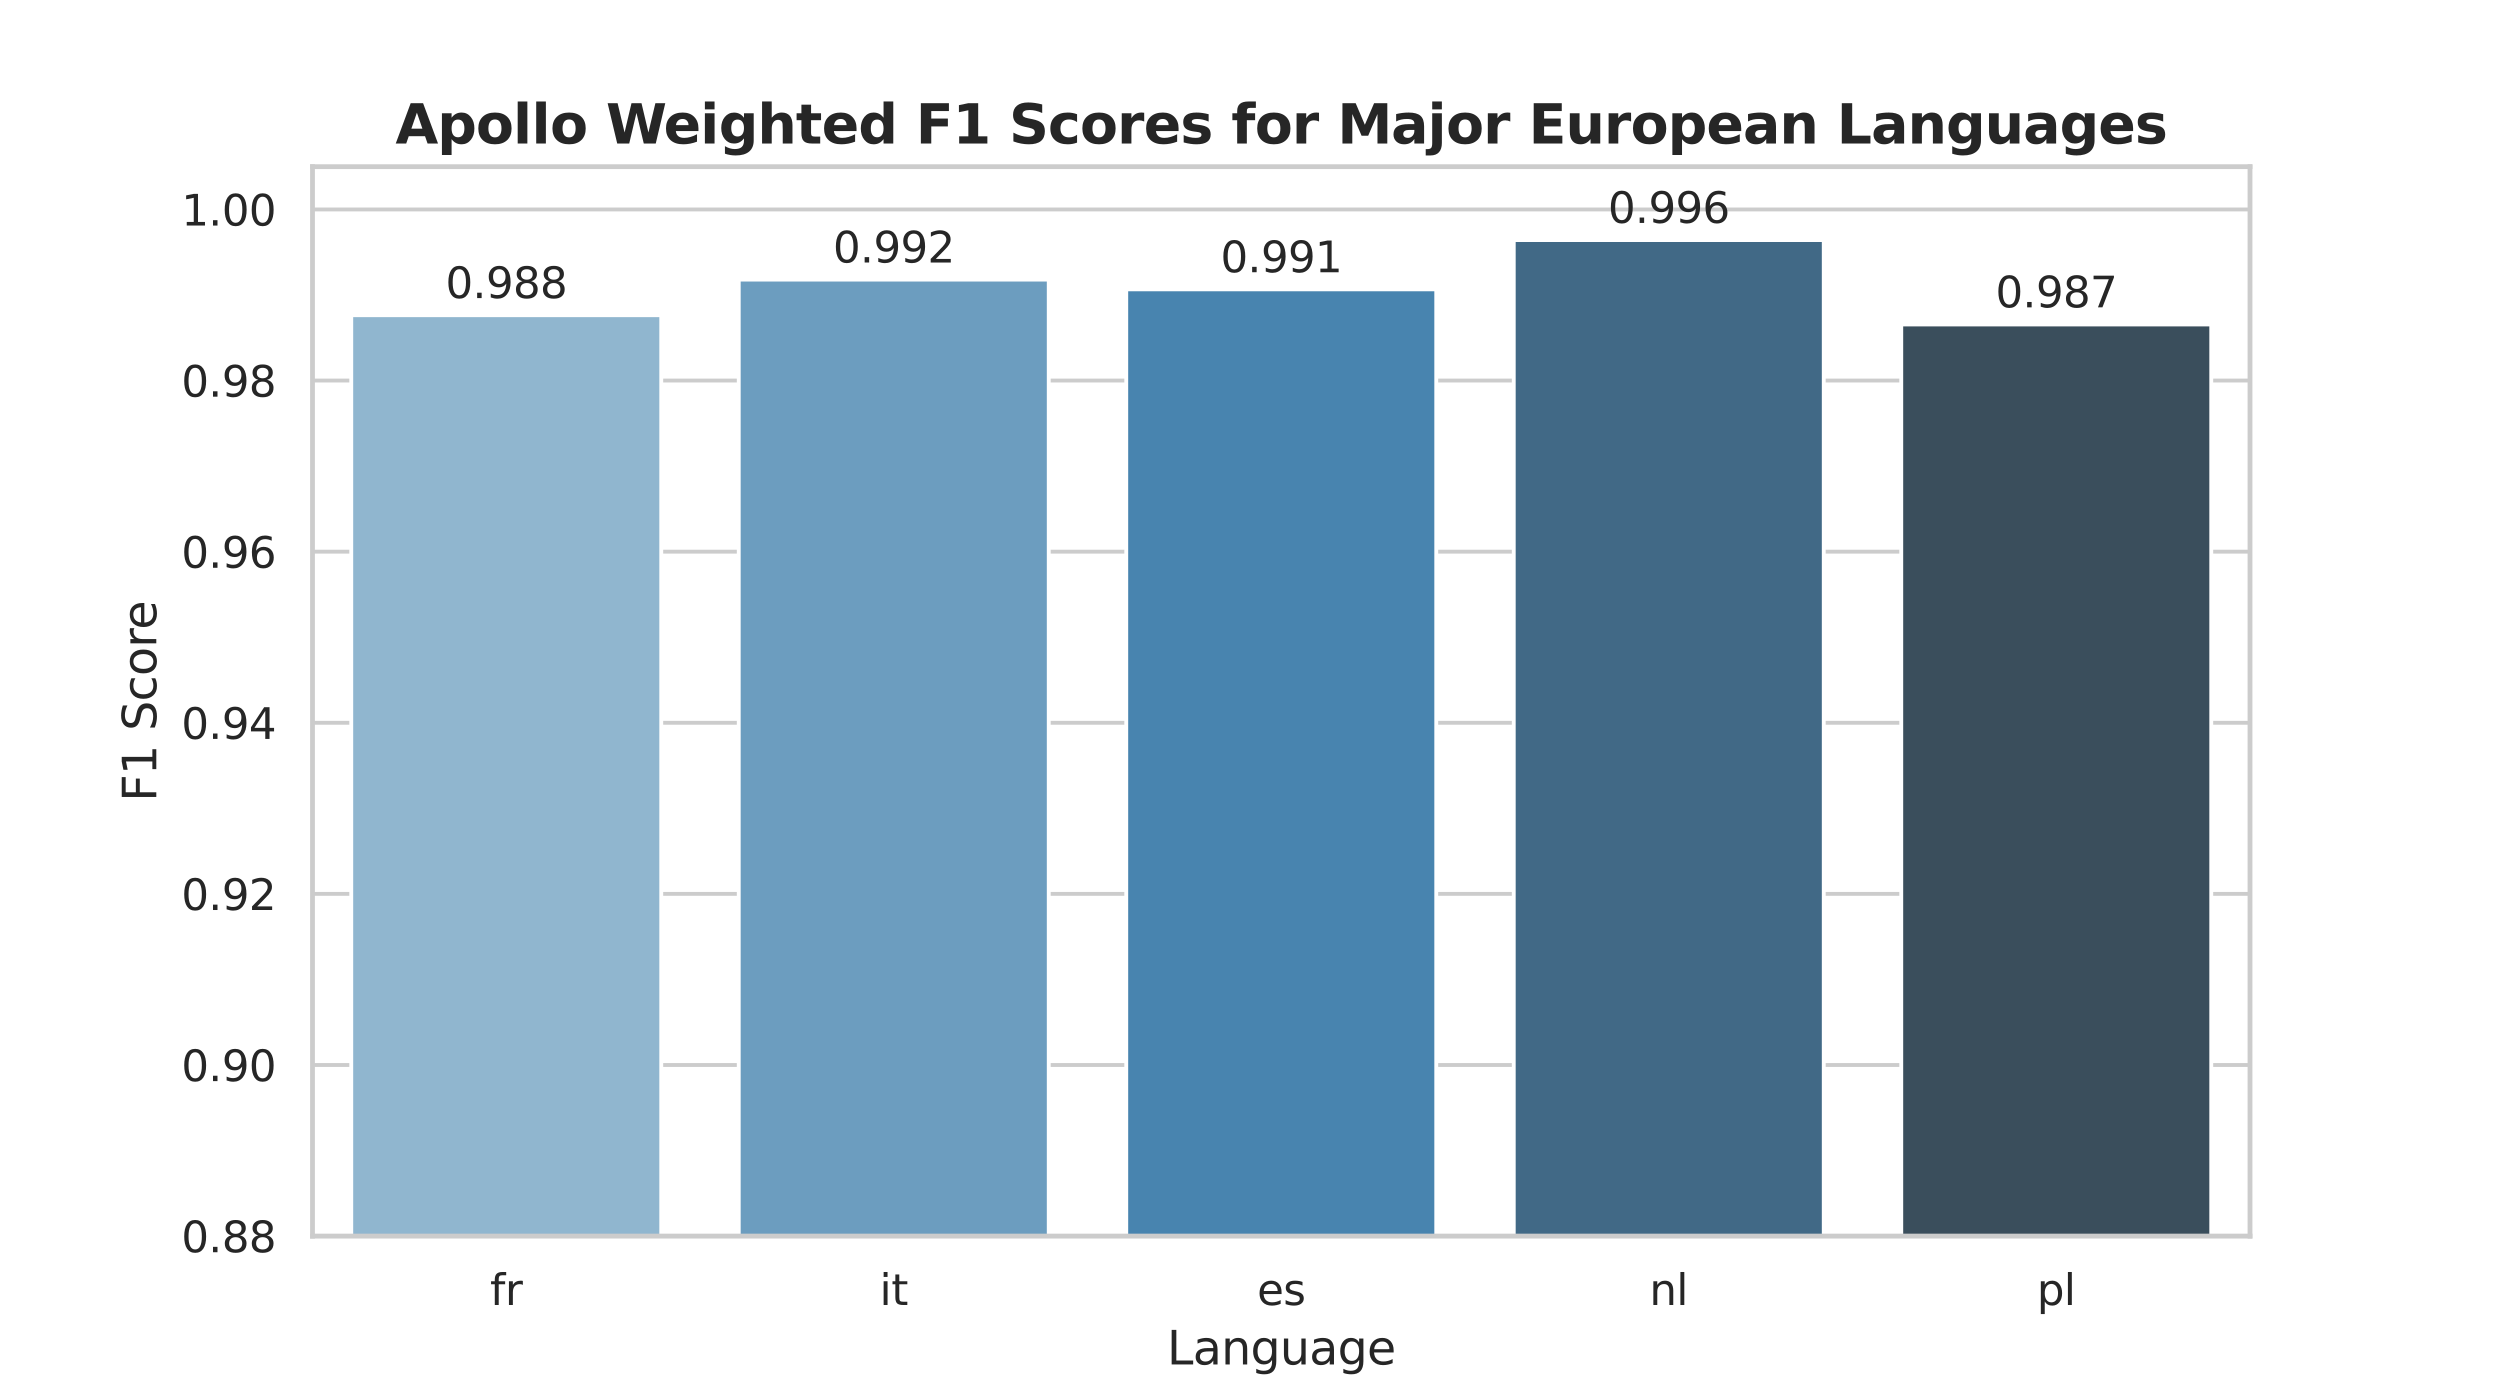 <?xml version="1.0" encoding="UTF-8" standalone="no"?>
<svg xmlns:xlink="http://www.w3.org/1999/xlink" xmlns="http://www.w3.org/2000/svg" width="648pt" height="360pt" viewBox="0 0 648 360" version="1.1">
  <defs>
    <style type="text/css">*{stroke-linejoin: round; stroke-linecap: butt}</style>
  </defs>
  <g id="figure_1">
    <g id="patch_1">
      <path d="M 0 360  L 648 360  L 648 0  L 0 0  z " style="fill: #ffffff"></path>
    </g>
    <g id="axes_1">
      <g id="patch_2">
        <path d="M 81 320.4  L 583.2 320.4  L 583.2 43.2  L 81 43.2  z " style="fill: #ffffff"></path>
      </g>
      <g id="matplotlib.axis_1">
        <g id="xtick_1">
          <g id="text_1">
            <g style="fill: #262626" transform="translate(127.023 338.258) scale(0.11 -0.11)">
              <defs>
                <path id="DejaVuSans-66" d="M 2375 4863  L 2375 4384  L 1825 4384  Q 1516 4384 1395 4259  Q 1275 4134 1275 3809  L 1275 3500  L 2222 3500  L 2222 3053  L 1275 3053  L 1275 0  L 697 0  L 697 3053  L 147 3053  L 147 3500  L 697 3500  L 697 3744  Q 697 4328 969 4595  Q 1241 4863 1831 4863  L 2375 4863  z " transform="scale(0.016)"></path>
                <path id="DejaVuSans-72" d="M 2631 2963  Q 2534 3019 2420 3045  Q 2306 3072 2169 3072  Q 1681 3072 1420 2755  Q 1159 2438 1159 1844  L 1159 0  L 581 0  L 581 3500  L 1159 3500  L 1159 2956  Q 1341 3275 1631 3429  Q 1922 3584 2338 3584  Q 2397 3584 2469 3576  Q 2541 3569 2628 3553  L 2631 2963  z " transform="scale(0.016)"></path>
              </defs>
              <use xlink:href="#DejaVuSans-66"></use>
              <use xlink:href="#DejaVuSans-72" transform="translate(35.205 0)"></use>
            </g>
          </g>
        </g>
        <g id="xtick_2">
          <g id="text_2">
            <g style="fill: #262626" transform="translate(227.976 338.258) scale(0.11 -0.11)">
              <defs>
                <path id="DejaVuSans-69" d="M 603 3500  L 1178 3500  L 1178 0  L 603 0  L 603 3500  z M 603 4863  L 1178 4863  L 1178 4134  L 603 4134  L 603 4863  z " transform="scale(0.016)"></path>
                <path id="DejaVuSans-74" d="M 1172 4494  L 1172 3500  L 2356 3500  L 2356 3053  L 1172 3053  L 1172 1153  Q 1172 725 1289 603  Q 1406 481 1766 481  L 2356 481  L 2356 0  L 1766 0  Q 1100 0 847 248  Q 594 497 594 1153  L 594 3053  L 172 3053  L 172 3500  L 594 3500  L 594 4494  L 1172 4494  z " transform="scale(0.016)"></path>
              </defs>
              <use xlink:href="#DejaVuSans-69"></use>
              <use xlink:href="#DejaVuSans-74" transform="translate(27.783 0)"></use>
            </g>
          </g>
        </g>
        <g id="xtick_3">
          <g id="text_3">
            <g style="fill: #262626" transform="translate(325.851 338.258) scale(0.11 -0.11)">
              <defs>
                <path id="DejaVuSans-65" d="M 3597 1894  L 3597 1613  L 953 1613  Q 991 1019 1311 708  Q 1631 397 2203 397  Q 2534 397 2845 478  Q 3156 559 3463 722  L 3463 178  Q 3153 47 2828 -22  Q 2503 -91 2169 -91  Q 1331 -91 842 396  Q 353 884 353 1716  Q 353 2575 817 3079  Q 1281 3584 2069 3584  Q 2775 3584 3186 3129  Q 3597 2675 3597 1894  z M 3022 2063  Q 3016 2534 2758 2815  Q 2500 3097 2075 3097  Q 1594 3097 1305 2825  Q 1016 2553 972 2059  L 3022 2063  z " transform="scale(0.016)"></path>
                <path id="DejaVuSans-73" d="M 2834 3397  L 2834 2853  Q 2591 2978 2328 3040  Q 2066 3103 1784 3103  Q 1356 3103 1142 2972  Q 928 2841 928 2578  Q 928 2378 1081 2264  Q 1234 2150 1697 2047  L 1894 2003  Q 2506 1872 2764 1633  Q 3022 1394 3022 966  Q 3022 478 2636 193  Q 2250 -91 1575 -91  Q 1294 -91 989 -36  Q 684 19 347 128  L 347 722  Q 666 556 975 473  Q 1284 391 1588 391  Q 1994 391 2212 530  Q 2431 669 2431 922  Q 2431 1156 2273 1281  Q 2116 1406 1581 1522  L 1381 1569  Q 847 1681 609 1914  Q 372 2147 372 2553  Q 372 3047 722 3315  Q 1072 3584 1716 3584  Q 2034 3584 2315 3537  Q 2597 3491 2834 3397  z " transform="scale(0.016)"></path>
              </defs>
              <use xlink:href="#DejaVuSans-65"></use>
              <use xlink:href="#DejaVuSans-73" transform="translate(61.523 0)"></use>
            </g>
          </g>
        </g>
        <g id="xtick_4">
          <g id="text_4">
            <g style="fill: #262626" transform="translate(427.526 338.258) scale(0.11 -0.11)">
              <defs>
                <path id="DejaVuSans-6e" d="M 3513 2113  L 3513 0  L 2938 0  L 2938 2094  Q 2938 2591 2744 2837  Q 2550 3084 2163 3084  Q 1697 3084 1428 2787  Q 1159 2491 1159 1978  L 1159 0  L 581 0  L 581 3500  L 1159 3500  L 1159 2956  Q 1366 3272 1645 3428  Q 1925 3584 2291 3584  Q 2894 3584 3203 3211  Q 3513 2838 3513 2113  z " transform="scale(0.016)"></path>
                <path id="DejaVuSans-6c" d="M 603 4863  L 1178 4863  L 1178 0  L 603 0  L 603 4863  z " transform="scale(0.016)"></path>
              </defs>
              <use xlink:href="#DejaVuSans-6e"></use>
              <use xlink:href="#DejaVuSans-6c" transform="translate(63.379 0)"></use>
            </g>
          </g>
        </g>
        <g id="xtick_5">
          <g id="text_5">
            <g style="fill: #262626" transform="translate(527.96 338.258) scale(0.11 -0.11)">
              <defs>
                <path id="DejaVuSans-70" d="M 1159 525  L 1159 -1331  L 581 -1331  L 581 3500  L 1159 3500  L 1159 2969  Q 1341 3281 1617 3432  Q 1894 3584 2278 3584  Q 2916 3584 3314 3078  Q 3713 2572 3713 1747  Q 3713 922 3314 415  Q 2916 -91 2278 -91  Q 1894 -91 1617 61  Q 1341 213 1159 525  z M 3116 1747  Q 3116 2381 2855 2742  Q 2594 3103 2138 3103  Q 1681 3103 1420 2742  Q 1159 2381 1159 1747  Q 1159 1113 1420 752  Q 1681 391 2138 391  Q 2594 391 2855 752  Q 3116 1113 3116 1747  z " transform="scale(0.016)"></path>
              </defs>
              <use xlink:href="#DejaVuSans-70"></use>
              <use xlink:href="#DejaVuSans-6c" transform="translate(63.477 0)"></use>
            </g>
          </g>
        </g>
        <g id="text_6">
          <g style="fill: #262626" transform="translate(302.488 353.664) scale(0.12 -0.12)">
            <defs>
              <path id="DejaVuSans-4c" d="M 628 4666  L 1259 4666  L 1259 531  L 3531 531  L 3531 0  L 628 0  L 628 4666  z " transform="scale(0.016)"></path>
              <path id="DejaVuSans-61" d="M 2194 1759  Q 1497 1759 1228 1600  Q 959 1441 959 1056  Q 959 750 1161 570  Q 1363 391 1709 391  Q 2188 391 2477 730  Q 2766 1069 2766 1631  L 2766 1759  L 2194 1759  z M 3341 1997  L 3341 0  L 2766 0  L 2766 531  Q 2569 213 2275 61  Q 1981 -91 1556 -91  Q 1019 -91 701 211  Q 384 513 384 1019  Q 384 1609 779 1909  Q 1175 2209 1959 2209  L 2766 2209  L 2766 2266  Q 2766 2663 2505 2880  Q 2244 3097 1772 3097  Q 1472 3097 1187 3025  Q 903 2953 641 2809  L 641 3341  Q 956 3463 1253 3523  Q 1550 3584 1831 3584  Q 2591 3584 2966 3190  Q 3341 2797 3341 1997  z " transform="scale(0.016)"></path>
              <path id="DejaVuSans-67" d="M 2906 1791  Q 2906 2416 2648 2759  Q 2391 3103 1925 3103  Q 1463 3103 1205 2759  Q 947 2416 947 1791  Q 947 1169 1205 825  Q 1463 481 1925 481  Q 2391 481 2648 825  Q 2906 1169 2906 1791  z M 3481 434  Q 3481 -459 3084 -895  Q 2688 -1331 1869 -1331  Q 1566 -1331 1297 -1286  Q 1028 -1241 775 -1147  L 775 -588  Q 1028 -725 1275 -790  Q 1522 -856 1778 -856  Q 2344 -856 2625 -561  Q 2906 -266 2906 331  L 2906 616  Q 2728 306 2450 153  Q 2172 0 1784 0  Q 1141 0 747 490  Q 353 981 353 1791  Q 353 2603 747 3093  Q 1141 3584 1784 3584  Q 2172 3584 2450 3431  Q 2728 3278 2906 2969  L 2906 3500  L 3481 3500  L 3481 434  z " transform="scale(0.016)"></path>
              <path id="DejaVuSans-75" d="M 544 1381  L 544 3500  L 1119 3500  L 1119 1403  Q 1119 906 1312 657  Q 1506 409 1894 409  Q 2359 409 2629 706  Q 2900 1003 2900 1516  L 2900 3500  L 3475 3500  L 3475 0  L 2900 0  L 2900 538  Q 2691 219 2414 64  Q 2138 -91 1772 -91  Q 1169 -91 856 284  Q 544 659 544 1381  z M 1991 3584  L 1991 3584  z " transform="scale(0.016)"></path>
            </defs>
            <use xlink:href="#DejaVuSans-4c"></use>
            <use xlink:href="#DejaVuSans-61" transform="translate(55.713 0)"></use>
            <use xlink:href="#DejaVuSans-6e" transform="translate(116.992 0)"></use>
            <use xlink:href="#DejaVuSans-67" transform="translate(180.371 0)"></use>
            <use xlink:href="#DejaVuSans-75" transform="translate(243.848 0)"></use>
            <use xlink:href="#DejaVuSans-61" transform="translate(307.227 0)"></use>
            <use xlink:href="#DejaVuSans-67" transform="translate(368.506 0)"></use>
            <use xlink:href="#DejaVuSans-65" transform="translate(431.982 0)"></use>
          </g>
        </g>
      </g>
      <g id="matplotlib.axis_2">
        <g id="ytick_1">
          <g id="line2d_1">
            <path d="M 81 320.4  L 583.2 320.4  " clip-path="url(#p05f10537a1)" style="fill: none; stroke: #cccccc; stroke-linecap: round"></path>
          </g>
          <g id="text_7">
            <g style="fill: #262626" transform="translate(47.008 324.579) scale(0.11 -0.11)">
              <defs>
                <path id="DejaVuSans-30" d="M 2034 4250  Q 1547 4250 1301 3770  Q 1056 3291 1056 2328  Q 1056 1369 1301 889  Q 1547 409 2034 409  Q 2525 409 2770 889  Q 3016 1369 3016 2328  Q 3016 3291 2770 3770  Q 2525 4250 2034 4250  z M 2034 4750  Q 2819 4750 3233 4129  Q 3647 3509 3647 2328  Q 3647 1150 3233 529  Q 2819 -91 2034 -91  Q 1250 -91 836 529  Q 422 1150 422 2328  Q 422 3509 836 4129  Q 1250 4750 2034 4750  z " transform="scale(0.016)"></path>
                <path id="DejaVuSans-2e" d="M 684 794  L 1344 794  L 1344 0  L 684 0  L 684 794  z " transform="scale(0.016)"></path>
                <path id="DejaVuSans-38" d="M 2034 2216  Q 1584 2216 1326 1975  Q 1069 1734 1069 1313  Q 1069 891 1326 650  Q 1584 409 2034 409  Q 2484 409 2743 651  Q 3003 894 3003 1313  Q 3003 1734 2745 1975  Q 2488 2216 2034 2216  z M 1403 2484  Q 997 2584 770 2862  Q 544 3141 544 3541  Q 544 4100 942 4425  Q 1341 4750 2034 4750  Q 2731 4750 3128 4425  Q 3525 4100 3525 3541  Q 3525 3141 3298 2862  Q 3072 2584 2669 2484  Q 3125 2378 3379 2068  Q 3634 1759 3634 1313  Q 3634 634 3220 271  Q 2806 -91 2034 -91  Q 1263 -91 848 271  Q 434 634 434 1313  Q 434 1759 690 2068  Q 947 2378 1403 2484  z M 1172 3481  Q 1172 3119 1398 2916  Q 1625 2713 2034 2713  Q 2441 2713 2670 2916  Q 2900 3119 2900 3481  Q 2900 3844 2670 4047  Q 2441 4250 2034 4250  Q 1625 4250 1398 4047  Q 1172 3844 1172 3481  z " transform="scale(0.016)"></path>
              </defs>
              <use xlink:href="#DejaVuSans-30"></use>
              <use xlink:href="#DejaVuSans-2e" transform="translate(63.623 0)"></use>
              <use xlink:href="#DejaVuSans-38" transform="translate(95.41 0)"></use>
              <use xlink:href="#DejaVuSans-38" transform="translate(159.033 0)"></use>
            </g>
          </g>
        </g>
        <g id="ytick_2">
          <g id="line2d_2">
            <path d="M 81 276.048  L 583.2 276.048  " clip-path="url(#p05f10537a1)" style="fill: none; stroke: #cccccc; stroke-linecap: round"></path>
          </g>
          <g id="text_8">
            <g style="fill: #262626" transform="translate(47.008 280.227) scale(0.11 -0.11)">
              <defs>
                <path id="DejaVuSans-39" d="M 703 97  L 703 672  Q 941 559 1184 500  Q 1428 441 1663 441  Q 2288 441 2617 861  Q 2947 1281 2994 2138  Q 2813 1869 2534 1725  Q 2256 1581 1919 1581  Q 1219 1581 811 2004  Q 403 2428 403 3163  Q 403 3881 828 4315  Q 1253 4750 1959 4750  Q 2769 4750 3195 4129  Q 3622 3509 3622 2328  Q 3622 1225 3098 567  Q 2575 -91 1691 -91  Q 1453 -91 1209 -44  Q 966 3 703 97  z M 1959 2075  Q 2384 2075 2632 2365  Q 2881 2656 2881 3163  Q 2881 3666 2632 3958  Q 2384 4250 1959 4250  Q 1534 4250 1286 3958  Q 1038 3666 1038 3163  Q 1038 2656 1286 2365  Q 1534 2075 1959 2075  z " transform="scale(0.016)"></path>
              </defs>
              <use xlink:href="#DejaVuSans-30"></use>
              <use xlink:href="#DejaVuSans-2e" transform="translate(63.623 0)"></use>
              <use xlink:href="#DejaVuSans-39" transform="translate(95.41 0)"></use>
              <use xlink:href="#DejaVuSans-30" transform="translate(159.033 0)"></use>
            </g>
          </g>
        </g>
        <g id="ytick_3">
          <g id="line2d_3">
            <path d="M 81 231.696  L 583.2 231.696  " clip-path="url(#p05f10537a1)" style="fill: none; stroke: #cccccc; stroke-linecap: round"></path>
          </g>
          <g id="text_9">
            <g style="fill: #262626" transform="translate(47.008 235.875) scale(0.11 -0.11)">
              <defs>
                <path id="DejaVuSans-32" d="M 1228 531  L 3431 531  L 3431 0  L 469 0  L 469 531  Q 828 903 1448 1529  Q 2069 2156 2228 2338  Q 2531 2678 2651 2914  Q 2772 3150 2772 3378  Q 2772 3750 2511 3984  Q 2250 4219 1831 4219  Q 1534 4219 1204 4116  Q 875 4013 500 3803  L 500 4441  Q 881 4594 1212 4672  Q 1544 4750 1819 4750  Q 2544 4750 2975 4387  Q 3406 4025 3406 3419  Q 3406 3131 3298 2873  Q 3191 2616 2906 2266  Q 2828 2175 2409 1742  Q 1991 1309 1228 531  z " transform="scale(0.016)"></path>
              </defs>
              <use xlink:href="#DejaVuSans-30"></use>
              <use xlink:href="#DejaVuSans-2e" transform="translate(63.623 0)"></use>
              <use xlink:href="#DejaVuSans-39" transform="translate(95.41 0)"></use>
              <use xlink:href="#DejaVuSans-32" transform="translate(159.033 0)"></use>
            </g>
          </g>
        </g>
        <g id="ytick_4">
          <g id="line2d_4">
            <path d="M 81 187.344  L 583.2 187.344  " clip-path="url(#p05f10537a1)" style="fill: none; stroke: #cccccc; stroke-linecap: round"></path>
          </g>
          <g id="text_10">
            <g style="fill: #262626" transform="translate(47.008 191.523) scale(0.11 -0.11)">
              <defs>
                <path id="DejaVuSans-34" d="M 2419 4116  L 825 1625  L 2419 1625  L 2419 4116  z M 2253 4666  L 3047 4666  L 3047 1625  L 3713 1625  L 3713 1100  L 3047 1100  L 3047 0  L 2419 0  L 2419 1100  L 313 1100  L 313 1709  L 2253 4666  z " transform="scale(0.016)"></path>
              </defs>
              <use xlink:href="#DejaVuSans-30"></use>
              <use xlink:href="#DejaVuSans-2e" transform="translate(63.623 0)"></use>
              <use xlink:href="#DejaVuSans-39" transform="translate(95.41 0)"></use>
              <use xlink:href="#DejaVuSans-34" transform="translate(159.033 0)"></use>
            </g>
          </g>
        </g>
        <g id="ytick_5">
          <g id="line2d_5">
            <path d="M 81 142.992  L 583.2 142.992  " clip-path="url(#p05f10537a1)" style="fill: none; stroke: #cccccc; stroke-linecap: round"></path>
          </g>
          <g id="text_11">
            <g style="fill: #262626" transform="translate(47.008 147.171) scale(0.11 -0.11)">
              <defs>
                <path id="DejaVuSans-36" d="M 2113 2584  Q 1688 2584 1439 2293  Q 1191 2003 1191 1497  Q 1191 994 1439 701  Q 1688 409 2113 409  Q 2538 409 2786 701  Q 3034 994 3034 1497  Q 3034 2003 2786 2293  Q 2538 2584 2113 2584  z M 3366 4563  L 3366 3988  Q 3128 4100 2886 4159  Q 2644 4219 2406 4219  Q 1781 4219 1451 3797  Q 1122 3375 1075 2522  Q 1259 2794 1537 2939  Q 1816 3084 2150 3084  Q 2853 3084 3261 2657  Q 3669 2231 3669 1497  Q 3669 778 3244 343  Q 2819 -91 2113 -91  Q 1303 -91 875 529  Q 447 1150 447 2328  Q 447 3434 972 4092  Q 1497 4750 2381 4750  Q 2619 4750 2861 4703  Q 3103 4656 3366 4563  z " transform="scale(0.016)"></path>
              </defs>
              <use xlink:href="#DejaVuSans-30"></use>
              <use xlink:href="#DejaVuSans-2e" transform="translate(63.623 0)"></use>
              <use xlink:href="#DejaVuSans-39" transform="translate(95.41 0)"></use>
              <use xlink:href="#DejaVuSans-36" transform="translate(159.033 0)"></use>
            </g>
          </g>
        </g>
        <g id="ytick_6">
          <g id="line2d_6">
            <path d="M 81 98.64  L 583.2 98.64  " clip-path="url(#p05f10537a1)" style="fill: none; stroke: #cccccc; stroke-linecap: round"></path>
          </g>
          <g id="text_12">
            <g style="fill: #262626" transform="translate(47.008 102.819) scale(0.11 -0.11)">
              <use xlink:href="#DejaVuSans-30"></use>
              <use xlink:href="#DejaVuSans-2e" transform="translate(63.623 0)"></use>
              <use xlink:href="#DejaVuSans-39" transform="translate(95.41 0)"></use>
              <use xlink:href="#DejaVuSans-38" transform="translate(159.033 0)"></use>
            </g>
          </g>
        </g>
        <g id="ytick_7">
          <g id="line2d_7">
            <path d="M 81 54.288  L 583.2 54.288  " clip-path="url(#p05f10537a1)" style="fill: none; stroke: #cccccc; stroke-linecap: round"></path>
          </g>
          <g id="text_13">
            <g style="fill: #262626" transform="translate(47.008 58.467) scale(0.11 -0.11)">
              <defs>
                <path id="DejaVuSans-31" d="M 794 531  L 1825 531  L 1825 4091  L 703 3866  L 703 4441  L 1819 4666  L 2450 4666  L 2450 531  L 3481 531  L 3481 0  L 794 0  L 794 531  z " transform="scale(0.016)"></path>
              </defs>
              <use xlink:href="#DejaVuSans-31"></use>
              <use xlink:href="#DejaVuSans-2e" transform="translate(63.623 0)"></use>
              <use xlink:href="#DejaVuSans-30" transform="translate(95.41 0)"></use>
              <use xlink:href="#DejaVuSans-30" transform="translate(159.033 0)"></use>
            </g>
          </g>
        </g>
        <g id="text_14">
          <g style="fill: #262626" transform="translate(40.512 207.778) rotate(-90) scale(0.12 -0.12)">
            <defs>
              <path id="DejaVuSans-46" d="M 628 4666  L 3309 4666  L 3309 4134  L 1259 4134  L 1259 2759  L 3109 2759  L 3109 2228  L 1259 2228  L 1259 0  L 628 0  L 628 4666  z " transform="scale(0.016)"></path>
              <path id="DejaVuSans-20" transform="scale(0.016)"></path>
              <path id="DejaVuSans-53" d="M 3425 4513  L 3425 3897  Q 3066 4069 2747 4153  Q 2428 4238 2131 4238  Q 1616 4238 1336 4038  Q 1056 3838 1056 3469  Q 1056 3159 1242 3001  Q 1428 2844 1947 2747  L 2328 2669  Q 3034 2534 3370 2195  Q 3706 1856 3706 1288  Q 3706 609 3251 259  Q 2797 -91 1919 -91  Q 1588 -91 1214 -16  Q 841 59 441 206  L 441 856  Q 825 641 1194 531  Q 1563 422 1919 422  Q 2459 422 2753 634  Q 3047 847 3047 1241  Q 3047 1584 2836 1778  Q 2625 1972 2144 2069  L 1759 2144  Q 1053 2284 737 2584  Q 422 2884 422 3419  Q 422 4038 858 4394  Q 1294 4750 2059 4750  Q 2388 4750 2728 4690  Q 3069 4631 3425 4513  z " transform="scale(0.016)"></path>
              <path id="DejaVuSans-63" d="M 3122 3366  L 3122 2828  Q 2878 2963 2633 3030  Q 2388 3097 2138 3097  Q 1578 3097 1268 2742  Q 959 2388 959 1747  Q 959 1106 1268 751  Q 1578 397 2138 397  Q 2388 397 2633 464  Q 2878 531 3122 666  L 3122 134  Q 2881 22 2623 -34  Q 2366 -91 2075 -91  Q 1284 -91 818 406  Q 353 903 353 1747  Q 353 2603 823 3093  Q 1294 3584 2113 3584  Q 2378 3584 2631 3529  Q 2884 3475 3122 3366  z " transform="scale(0.016)"></path>
              <path id="DejaVuSans-6f" d="M 1959 3097  Q 1497 3097 1228 2736  Q 959 2375 959 1747  Q 959 1119 1226 758  Q 1494 397 1959 397  Q 2419 397 2687 759  Q 2956 1122 2956 1747  Q 2956 2369 2687 2733  Q 2419 3097 1959 3097  z M 1959 3584  Q 2709 3584 3137 3096  Q 3566 2609 3566 1747  Q 3566 888 3137 398  Q 2709 -91 1959 -91  Q 1206 -91 779 398  Q 353 888 353 1747  Q 353 2609 779 3096  Q 1206 3584 1959 3584  z " transform="scale(0.016)"></path>
            </defs>
            <use xlink:href="#DejaVuSans-46"></use>
            <use xlink:href="#DejaVuSans-31" transform="translate(57.52 0)"></use>
            <use xlink:href="#DejaVuSans-20" transform="translate(121.143 0)"></use>
            <use xlink:href="#DejaVuSans-53" transform="translate(152.93 0)"></use>
            <use xlink:href="#DejaVuSans-63" transform="translate(216.406 0)"></use>
            <use xlink:href="#DejaVuSans-6f" transform="translate(271.387 0)"></use>
            <use xlink:href="#DejaVuSans-72" transform="translate(332.568 0)"></use>
            <use xlink:href="#DejaVuSans-65" transform="translate(371.432 0)"></use>
          </g>
        </g>
      </g>
      <g id="patch_3">
        <path d="M 91.044 2271.888  L 171.396 2271.888  L 171.396 81.7  L 91.044 81.7  z " clip-path="url(#p05f10537a1)" style="fill: #90b6cf; stroke: #ffffff; stroke-linejoin: miter"></path>
      </g>
      <g id="patch_4">
        <path d="M 191.484 2271.888  L 271.836 2271.888  L 271.836 72.477  L 191.484 72.477  z " clip-path="url(#p05f10537a1)" style="fill: #6c9dbf; stroke: #ffffff; stroke-linejoin: miter"></path>
      </g>
      <g id="patch_5">
        <path d="M 291.924 2271.888  L 372.276 2271.888  L 372.276 74.998  L 291.924 74.998  z " clip-path="url(#p05f10537a1)" style="fill: #4884af; stroke: #ffffff; stroke-linejoin: miter"></path>
      </g>
      <g id="patch_6">
        <path d="M 392.364 2271.888  L 472.716 2271.888  L 472.716 62.218  L 392.364 62.218  z " clip-path="url(#p05f10537a1)" style="fill: #416986; stroke: #ffffff; stroke-linejoin: miter"></path>
      </g>
      <g id="patch_7">
        <path d="M 492.804 2271.888  L 573.156 2271.888  L 573.156 84.104  L 492.804 84.104  z " clip-path="url(#p05f10537a1)" style="fill: #3a4e5c; stroke: #ffffff; stroke-linejoin: miter"></path>
      </g>
      <g id="line2d_8">
        <path clip-path="url(#p05f10537a1)" style="fill: none; stroke: #424242; stroke-width: 2.25; stroke-linecap: round"></path>
      </g>
      <g id="line2d_9">
        <path clip-path="url(#p05f10537a1)" style="fill: none; stroke: #424242; stroke-width: 2.25; stroke-linecap: round"></path>
      </g>
      <g id="line2d_10">
        <path clip-path="url(#p05f10537a1)" style="fill: none; stroke: #424242; stroke-width: 2.25; stroke-linecap: round"></path>
      </g>
      <g id="line2d_11">
        <path clip-path="url(#p05f10537a1)" style="fill: none; stroke: #424242; stroke-width: 2.25; stroke-linecap: round"></path>
      </g>
      <g id="line2d_12">
        <path clip-path="url(#p05f10537a1)" style="fill: none; stroke: #424242; stroke-width: 2.25; stroke-linecap: round"></path>
      </g>
      <g id="patch_8">
        <path d="M 81 320.4  L 81 43.2  " style="fill: none; stroke: #cccccc; stroke-width: 1.25; stroke-linejoin: miter; stroke-linecap: square"></path>
      </g>
      <g id="patch_9">
        <path d="M 583.2 320.4  L 583.2 43.2  " style="fill: none; stroke: #cccccc; stroke-width: 1.25; stroke-linejoin: miter; stroke-linecap: square"></path>
      </g>
      <g id="patch_10">
        <path d="M 81 320.4  L 583.2 320.4  " style="fill: none; stroke: #cccccc; stroke-width: 1.25; stroke-linejoin: miter; stroke-linecap: square"></path>
      </g>
      <g id="patch_11">
        <path d="M 81 43.2  L 583.2 43.2  " style="fill: none; stroke: #cccccc; stroke-width: 1.25; stroke-linejoin: miter; stroke-linecap: square"></path>
      </g>
      <g id="text_15">
        <g style="fill: #262626" transform="translate(115.475 77.265) scale(0.11 -0.11)">
          <use xlink:href="#DejaVuSans-30"></use>
          <use xlink:href="#DejaVuSans-2e" transform="translate(63.623 0)"></use>
          <use xlink:href="#DejaVuSans-39" transform="translate(95.41 0)"></use>
          <use xlink:href="#DejaVuSans-38" transform="translate(159.033 0)"></use>
          <use xlink:href="#DejaVuSans-38" transform="translate(222.656 0)"></use>
        </g>
      </g>
      <g id="text_16">
        <g style="fill: #262626" transform="translate(215.915 68.042) scale(0.11 -0.11)">
          <use xlink:href="#DejaVuSans-30"></use>
          <use xlink:href="#DejaVuSans-2e" transform="translate(63.623 0)"></use>
          <use xlink:href="#DejaVuSans-39" transform="translate(95.41 0)"></use>
          <use xlink:href="#DejaVuSans-39" transform="translate(159.033 0)"></use>
          <use xlink:href="#DejaVuSans-32" transform="translate(222.656 0)"></use>
        </g>
      </g>
      <g id="text_17">
        <g style="fill: #262626" transform="translate(316.355 70.563) scale(0.11 -0.11)">
          <use xlink:href="#DejaVuSans-30"></use>
          <use xlink:href="#DejaVuSans-2e" transform="translate(63.623 0)"></use>
          <use xlink:href="#DejaVuSans-39" transform="translate(95.41 0)"></use>
          <use xlink:href="#DejaVuSans-39" transform="translate(159.033 0)"></use>
          <use xlink:href="#DejaVuSans-31" transform="translate(222.656 0)"></use>
        </g>
      </g>
      <g id="text_18">
        <g style="fill: #262626" transform="translate(416.795 57.783) scale(0.11 -0.11)">
          <use xlink:href="#DejaVuSans-30"></use>
          <use xlink:href="#DejaVuSans-2e" transform="translate(63.623 0)"></use>
          <use xlink:href="#DejaVuSans-39" transform="translate(95.41 0)"></use>
          <use xlink:href="#DejaVuSans-39" transform="translate(159.033 0)"></use>
          <use xlink:href="#DejaVuSans-36" transform="translate(222.656 0)"></use>
        </g>
      </g>
      <g id="text_19">
        <g style="fill: #262626" transform="translate(517.235 79.668) scale(0.11 -0.11)">
          <defs>
            <path id="DejaVuSans-37" d="M 525 4666  L 3525 4666  L 3525 4397  L 1831 0  L 1172 0  L 2766 4134  L 525 4134  L 525 4666  z " transform="scale(0.016)"></path>
          </defs>
          <use xlink:href="#DejaVuSans-30"></use>
          <use xlink:href="#DejaVuSans-2e" transform="translate(63.623 0)"></use>
          <use xlink:href="#DejaVuSans-39" transform="translate(95.41 0)"></use>
          <use xlink:href="#DejaVuSans-38" transform="translate(159.033 0)"></use>
          <use xlink:href="#DejaVuSans-37" transform="translate(222.656 0)"></use>
        </g>
      </g>
      <g id="text_20">
        <g style="fill: #262626" transform="translate(102.508 37.2) scale(0.14 -0.14)">
          <defs>
            <path id="DejaVuSans-Bold-41" d="M 3419 850  L 1538 850  L 1241 0  L 31 0  L 1759 4666  L 3194 4666  L 4922 0  L 3713 0  L 3419 850  z M 1838 1716  L 3116 1716  L 2478 3572  L 1838 1716  z " transform="scale(0.016)"></path>
            <path id="DejaVuSans-Bold-70" d="M 1656 506  L 1656 -1331  L 538 -1331  L 538 3500  L 1656 3500  L 1656 2988  Q 1888 3294 2169 3439  Q 2450 3584 2816 3584  Q 3463 3584 3878 3070  Q 4294 2556 4294 1747  Q 4294 938 3878 423  Q 3463 -91 2816 -91  Q 2450 -91 2169 54  Q 1888 200 1656 506  z M 2400 2772  Q 2041 2772 1848 2508  Q 1656 2244 1656 1747  Q 1656 1250 1848 986  Q 2041 722 2400 722  Q 2759 722 2948 984  Q 3138 1247 3138 1747  Q 3138 2247 2948 2509  Q 2759 2772 2400 2772  z " transform="scale(0.016)"></path>
            <path id="DejaVuSans-Bold-6f" d="M 2203 2784  Q 1831 2784 1636 2517  Q 1441 2250 1441 1747  Q 1441 1244 1636 976  Q 1831 709 2203 709  Q 2569 709 2762 976  Q 2956 1244 2956 1747  Q 2956 2250 2762 2517  Q 2569 2784 2203 2784  z M 2203 3584  Q 3106 3584 3614 3096  Q 4122 2609 4122 1747  Q 4122 884 3614 396  Q 3106 -91 2203 -91  Q 1297 -91 786 396  Q 275 884 275 1747  Q 275 2609 786 3096  Q 1297 3584 2203 3584  z " transform="scale(0.016)"></path>
            <path id="DejaVuSans-Bold-6c" d="M 538 4863  L 1656 4863  L 1656 0  L 538 0  L 538 4863  z " transform="scale(0.016)"></path>
            <path id="DejaVuSans-Bold-20" transform="scale(0.016)"></path>
            <path id="DejaVuSans-Bold-57" d="M 191 4666  L 1344 4666  L 2150 1275  L 2950 4666  L 4109 4666  L 4909 1275  L 5716 4666  L 6859 4666  L 5759 0  L 4372 0  L 3525 3547  L 2688 0  L 1300 0  L 191 4666  z " transform="scale(0.016)"></path>
            <path id="DejaVuSans-Bold-65" d="M 4031 1759  L 4031 1441  L 1416 1441  Q 1456 1047 1700 850  Q 1944 653 2381 653  Q 2734 653 3104 758  Q 3475 863 3866 1075  L 3866 213  Q 3469 63 3072 -14  Q 2675 -91 2278 -91  Q 1328 -91 801 392  Q 275 875 275 1747  Q 275 2603 792 3093  Q 1309 3584 2216 3584  Q 3041 3584 3536 3087  Q 4031 2591 4031 1759  z M 2881 2131  Q 2881 2450 2695 2645  Q 2509 2841 2209 2841  Q 1884 2841 1681 2658  Q 1478 2475 1428 2131  L 2881 2131  z " transform="scale(0.016)"></path>
            <path id="DejaVuSans-Bold-69" d="M 538 3500  L 1656 3500  L 1656 0  L 538 0  L 538 3500  z M 538 4863  L 1656 4863  L 1656 3950  L 538 3950  L 538 4863  z " transform="scale(0.016)"></path>
            <path id="DejaVuSans-Bold-67" d="M 2919 594  Q 2688 288 2409 144  Q 2131 0 1766 0  Q 1125 0 706 504  Q 288 1009 288 1791  Q 288 2575 706 3076  Q 1125 3578 1766 3578  Q 2131 3578 2409 3434  Q 2688 3291 2919 2981  L 2919 3500  L 4044 3500  L 4044 353  Q 4044 -491 3511 -936  Q 2978 -1381 1966 -1381  Q 1638 -1381 1331 -1331  Q 1025 -1281 716 -1178  L 716 -306  Q 1009 -475 1290 -558  Q 1572 -641 1856 -641  Q 2406 -641 2662 -400  Q 2919 -159 2919 353  L 2919 594  z M 2181 2772  Q 1834 2772 1640 2515  Q 1447 2259 1447 1791  Q 1447 1309 1634 1061  Q 1822 813 2181 813  Q 2531 813 2725 1069  Q 2919 1325 2919 1791  Q 2919 2259 2725 2515  Q 2531 2772 2181 2772  z " transform="scale(0.016)"></path>
            <path id="DejaVuSans-Bold-68" d="M 4056 2131  L 4056 0  L 2931 0  L 2931 347  L 2931 1625  Q 2931 2084 2911 2256  Q 2891 2428 2841 2509  Q 2775 2619 2662 2680  Q 2550 2741 2406 2741  Q 2056 2741 1856 2470  Q 1656 2200 1656 1722  L 1656 0  L 538 0  L 538 4863  L 1656 4863  L 1656 2988  Q 1909 3294 2193 3439  Q 2478 3584 2822 3584  Q 3428 3584 3742 3212  Q 4056 2841 4056 2131  z " transform="scale(0.016)"></path>
            <path id="DejaVuSans-Bold-74" d="M 1759 4494  L 1759 3500  L 2913 3500  L 2913 2700  L 1759 2700  L 1759 1216  Q 1759 972 1856 886  Q 1953 800 2241 800  L 2816 800  L 2816 0  L 1856 0  Q 1194 0 917 276  Q 641 553 641 1216  L 641 2700  L 84 2700  L 84 3500  L 641 3500  L 641 4494  L 1759 4494  z " transform="scale(0.016)"></path>
            <path id="DejaVuSans-Bold-64" d="M 2919 2988  L 2919 4863  L 4044 4863  L 4044 0  L 2919 0  L 2919 506  Q 2688 197 2409 53  Q 2131 -91 1766 -91  Q 1119 -91 703 423  Q 288 938 288 1747  Q 288 2556 703 3070  Q 1119 3584 1766 3584  Q 2128 3584 2408 3439  Q 2688 3294 2919 2988  z M 2181 722  Q 2541 722 2730 984  Q 2919 1247 2919 1747  Q 2919 2247 2730 2509  Q 2541 2772 2181 2772  Q 1825 2772 1636 2509  Q 1447 2247 1447 1747  Q 1447 1247 1636 984  Q 1825 722 2181 722  z " transform="scale(0.016)"></path>
            <path id="DejaVuSans-Bold-46" d="M 588 4666  L 3834 4666  L 3834 3756  L 1791 3756  L 1791 2888  L 3713 2888  L 3713 1978  L 1791 1978  L 1791 0  L 588 0  L 588 4666  z " transform="scale(0.016)"></path>
            <path id="DejaVuSans-Bold-31" d="M 750 831  L 1813 831  L 1813 3847  L 722 3622  L 722 4441  L 1806 4666  L 2950 4666  L 2950 831  L 4013 831  L 4013 0  L 750 0  L 750 831  z " transform="scale(0.016)"></path>
            <path id="DejaVuSans-Bold-53" d="M 3834 4519  L 3834 3531  Q 3450 3703 3084 3790  Q 2719 3878 2394 3878  Q 1963 3878 1756 3759  Q 1550 3641 1550 3391  Q 1550 3203 1689 3098  Q 1828 2994 2194 2919  L 2706 2816  Q 3484 2659 3812 2340  Q 4141 2022 4141 1434  Q 4141 663 3683 286  Q 3225 -91 2284 -91  Q 1841 -91 1394 -6  Q 947 78 500 244  L 500 1259  Q 947 1022 1364 901  Q 1781 781 2169 781  Q 2563 781 2772 912  Q 2981 1044 2981 1288  Q 2981 1506 2839 1625  Q 2697 1744 2272 1838  L 1806 1941  Q 1106 2091 782 2419  Q 459 2747 459 3303  Q 459 4000 909 4375  Q 1359 4750 2203 4750  Q 2588 4750 2994 4692  Q 3400 4634 3834 4519  z " transform="scale(0.016)"></path>
            <path id="DejaVuSans-Bold-63" d="M 3366 3391  L 3366 2478  Q 3138 2634 2908 2709  Q 2678 2784 2431 2784  Q 1963 2784 1702 2511  Q 1441 2238 1441 1747  Q 1441 1256 1702 982  Q 1963 709 2431 709  Q 2694 709 2930 787  Q 3166 866 3366 1019  L 3366 103  Q 3103 6 2833 -42  Q 2563 -91 2291 -91  Q 1344 -91 809 395  Q 275 881 275 1747  Q 275 2613 809 3098  Q 1344 3584 2291 3584  Q 2566 3584 2833 3536  Q 3100 3488 3366 3391  z " transform="scale(0.016)"></path>
            <path id="DejaVuSans-Bold-72" d="M 3138 2547  Q 2991 2616 2845 2648  Q 2700 2681 2553 2681  Q 2122 2681 1889 2404  Q 1656 2128 1656 1613  L 1656 0  L 538 0  L 538 3500  L 1656 3500  L 1656 2925  Q 1872 3269 2151 3426  Q 2431 3584 2822 3584  Q 2878 3584 2943 3579  Q 3009 3575 3134 3559  L 3138 2547  z " transform="scale(0.016)"></path>
            <path id="DejaVuSans-Bold-73" d="M 3272 3391  L 3272 2541  Q 2913 2691 2578 2766  Q 2244 2841 1947 2841  Q 1628 2841 1473 2761  Q 1319 2681 1319 2516  Q 1319 2381 1436 2309  Q 1553 2238 1856 2203  L 2053 2175  Q 2913 2066 3209 1816  Q 3506 1566 3506 1031  Q 3506 472 3093 190  Q 2681 -91 1863 -91  Q 1516 -91 1145 -36  Q 775 19 384 128  L 384 978  Q 719 816 1070 734  Q 1422 653 1784 653  Q 2113 653 2278 743  Q 2444 834 2444 1013  Q 2444 1163 2330 1236  Q 2216 1309 1875 1350  L 1678 1375  Q 931 1469 631 1722  Q 331 1975 331 2491  Q 331 3047 712 3315  Q 1094 3584 1881 3584  Q 2191 3584 2531 3537  Q 2872 3491 3272 3391  z " transform="scale(0.016)"></path>
            <path id="DejaVuSans-Bold-66" d="M 2841 4863  L 2841 4128  L 2222 4128  Q 1984 4128 1890 4042  Q 1797 3956 1797 3744  L 1797 3500  L 2753 3500  L 2753 2700  L 1797 2700  L 1797 0  L 678 0  L 678 2700  L 122 2700  L 122 3500  L 678 3500  L 678 3744  Q 678 4316 997 4589  Q 1316 4863 1984 4863  L 2841 4863  z " transform="scale(0.016)"></path>
            <path id="DejaVuSans-Bold-4d" d="M 588 4666  L 2119 4666  L 3181 2169  L 4250 4666  L 5778 4666  L 5778 0  L 4641 0  L 4641 3413  L 3566 897  L 2803 897  L 1728 3413  L 1728 0  L 588 0  L 588 4666  z " transform="scale(0.016)"></path>
            <path id="DejaVuSans-Bold-61" d="M 2106 1575  Q 1756 1575 1579 1456  Q 1403 1338 1403 1106  Q 1403 894 1545 773  Q 1688 653 1941 653  Q 2256 653 2472 879  Q 2688 1106 2688 1447  L 2688 1575  L 2106 1575  z M 3816 1997  L 3816 0  L 2688 0  L 2688 519  Q 2463 200 2181 54  Q 1900 -91 1497 -91  Q 953 -91 614 226  Q 275 544 275 1050  Q 275 1666 698 1953  Q 1122 2241 2028 2241  L 2688 2241  L 2688 2328  Q 2688 2594 2478 2717  Q 2269 2841 1825 2841  Q 1466 2841 1156 2769  Q 847 2697 581 2553  L 581 3406  Q 941 3494 1303 3539  Q 1666 3584 2028 3584  Q 2975 3584 3395 3211  Q 3816 2838 3816 1997  z " transform="scale(0.016)"></path>
            <path id="DejaVuSans-Bold-6a" d="M 538 3500  L 1656 3500  L 1656 63  Q 1656 -641 1318 -1011  Q 981 -1381 341 -1381  L -213 -1381  L -213 -647  L -19 -647  Q 300 -647 419 -503  Q 538 -359 538 63  L 538 3500  z M 538 4863  L 1656 4863  L 1656 3950  L 538 3950  L 538 4863  z " transform="scale(0.016)"></path>
            <path id="DejaVuSans-Bold-45" d="M 588 4666  L 3834 4666  L 3834 3756  L 1791 3756  L 1791 2888  L 3713 2888  L 3713 1978  L 1791 1978  L 1791 909  L 3903 909  L 3903 0  L 588 0  L 588 4666  z " transform="scale(0.016)"></path>
            <path id="DejaVuSans-Bold-75" d="M 500 1363  L 500 3500  L 1625 3500  L 1625 3150  Q 1625 2866 1622 2436  Q 1619 2006 1619 1863  Q 1619 1441 1641 1255  Q 1663 1069 1716 984  Q 1784 875 1895 815  Q 2006 756 2150 756  Q 2500 756 2700 1025  Q 2900 1294 2900 1772  L 2900 3500  L 4019 3500  L 4019 0  L 2900 0  L 2900 506  Q 2647 200 2364 54  Q 2081 -91 1741 -91  Q 1134 -91 817 281  Q 500 653 500 1363  z " transform="scale(0.016)"></path>
            <path id="DejaVuSans-Bold-6e" d="M 4056 2131  L 4056 0  L 2931 0  L 2931 347  L 2931 1631  Q 2931 2084 2911 2256  Q 2891 2428 2841 2509  Q 2775 2619 2662 2680  Q 2550 2741 2406 2741  Q 2056 2741 1856 2470  Q 1656 2200 1656 1722  L 1656 0  L 538 0  L 538 3500  L 1656 3500  L 1656 2988  Q 1909 3294 2193 3439  Q 2478 3584 2822 3584  Q 3428 3584 3742 3212  Q 4056 2841 4056 2131  z " transform="scale(0.016)"></path>
            <path id="DejaVuSans-Bold-4c" d="M 588 4666  L 1791 4666  L 1791 909  L 3903 909  L 3903 0  L 588 0  L 588 4666  z " transform="scale(0.016)"></path>
          </defs>
          <use xlink:href="#DejaVuSans-Bold-41"></use>
          <use xlink:href="#DejaVuSans-Bold-70" transform="translate(77.393 0)"></use>
          <use xlink:href="#DejaVuSans-Bold-6f" transform="translate(148.975 0)"></use>
          <use xlink:href="#DejaVuSans-Bold-6c" transform="translate(217.676 0)"></use>
          <use xlink:href="#DejaVuSans-Bold-6c" transform="translate(251.953 0)"></use>
          <use xlink:href="#DejaVuSans-Bold-6f" transform="translate(286.23 0)"></use>
          <use xlink:href="#DejaVuSans-Bold-20" transform="translate(354.932 0)"></use>
          <use xlink:href="#DejaVuSans-Bold-57" transform="translate(389.746 0)"></use>
          <use xlink:href="#DejaVuSans-Bold-65" transform="translate(496.424 0)"></use>
          <use xlink:href="#DejaVuSans-Bold-69" transform="translate(564.246 0)"></use>
          <use xlink:href="#DejaVuSans-Bold-67" transform="translate(598.523 0)"></use>
          <use xlink:href="#DejaVuSans-Bold-68" transform="translate(670.105 0)"></use>
          <use xlink:href="#DejaVuSans-Bold-74" transform="translate(741.297 0)"></use>
          <use xlink:href="#DejaVuSans-Bold-65" transform="translate(789.1 0)"></use>
          <use xlink:href="#DejaVuSans-Bold-64" transform="translate(856.922 0)"></use>
          <use xlink:href="#DejaVuSans-Bold-20" transform="translate(928.504 0)"></use>
          <use xlink:href="#DejaVuSans-Bold-46" transform="translate(963.318 0)"></use>
          <use xlink:href="#DejaVuSans-Bold-31" transform="translate(1031.629 0)"></use>
          <use xlink:href="#DejaVuSans-Bold-20" transform="translate(1101.209 0)"></use>
          <use xlink:href="#DejaVuSans-Bold-53" transform="translate(1136.023 0)"></use>
          <use xlink:href="#DejaVuSans-Bold-63" transform="translate(1208.045 0)"></use>
          <use xlink:href="#DejaVuSans-Bold-6f" transform="translate(1267.322 0)"></use>
          <use xlink:href="#DejaVuSans-Bold-72" transform="translate(1336.023 0)"></use>
          <use xlink:href="#DejaVuSans-Bold-65" transform="translate(1385.34 0)"></use>
          <use xlink:href="#DejaVuSans-Bold-73" transform="translate(1453.162 0)"></use>
          <use xlink:href="#DejaVuSans-Bold-20" transform="translate(1512.684 0)"></use>
          <use xlink:href="#DejaVuSans-Bold-66" transform="translate(1547.498 0)"></use>
          <use xlink:href="#DejaVuSans-Bold-6f" transform="translate(1591.004 0)"></use>
          <use xlink:href="#DejaVuSans-Bold-72" transform="translate(1659.705 0)"></use>
          <use xlink:href="#DejaVuSans-Bold-20" transform="translate(1709.021 0)"></use>
          <use xlink:href="#DejaVuSans-Bold-4d" transform="translate(1743.836 0)"></use>
          <use xlink:href="#DejaVuSans-Bold-61" transform="translate(1843.348 0)"></use>
          <use xlink:href="#DejaVuSans-Bold-6a" transform="translate(1910.828 0)"></use>
          <use xlink:href="#DejaVuSans-Bold-6f" transform="translate(1945.105 0)"></use>
          <use xlink:href="#DejaVuSans-Bold-72" transform="translate(2013.807 0)"></use>
          <use xlink:href="#DejaVuSans-Bold-20" transform="translate(2063.123 0)"></use>
          <use xlink:href="#DejaVuSans-Bold-45" transform="translate(2097.938 0)"></use>
          <use xlink:href="#DejaVuSans-Bold-75" transform="translate(2166.248 0)"></use>
          <use xlink:href="#DejaVuSans-Bold-72" transform="translate(2237.439 0)"></use>
          <use xlink:href="#DejaVuSans-Bold-6f" transform="translate(2286.756 0)"></use>
          <use xlink:href="#DejaVuSans-Bold-70" transform="translate(2355.457 0)"></use>
          <use xlink:href="#DejaVuSans-Bold-65" transform="translate(2427.039 0)"></use>
          <use xlink:href="#DejaVuSans-Bold-61" transform="translate(2494.861 0)"></use>
          <use xlink:href="#DejaVuSans-Bold-6e" transform="translate(2562.342 0)"></use>
          <use xlink:href="#DejaVuSans-Bold-20" transform="translate(2633.533 0)"></use>
          <use xlink:href="#DejaVuSans-Bold-4c" transform="translate(2668.348 0)"></use>
          <use xlink:href="#DejaVuSans-Bold-61" transform="translate(2732.068 0)"></use>
          <use xlink:href="#DejaVuSans-Bold-6e" transform="translate(2799.549 0)"></use>
          <use xlink:href="#DejaVuSans-Bold-67" transform="translate(2870.74 0)"></use>
          <use xlink:href="#DejaVuSans-Bold-75" transform="translate(2942.322 0)"></use>
          <use xlink:href="#DejaVuSans-Bold-61" transform="translate(3013.514 0)"></use>
          <use xlink:href="#DejaVuSans-Bold-67" transform="translate(3080.994 0)"></use>
          <use xlink:href="#DejaVuSans-Bold-65" transform="translate(3152.576 0)"></use>
          <use xlink:href="#DejaVuSans-Bold-73" transform="translate(3220.398 0)"></use>
        </g>
      </g>
    </g>
  </g>
  <defs>
    <clipPath id="p05f10537a1">
      <rect x="81" y="43.2" width="502.2" height="277.2"></rect>
    </clipPath>
  </defs>
</svg>

